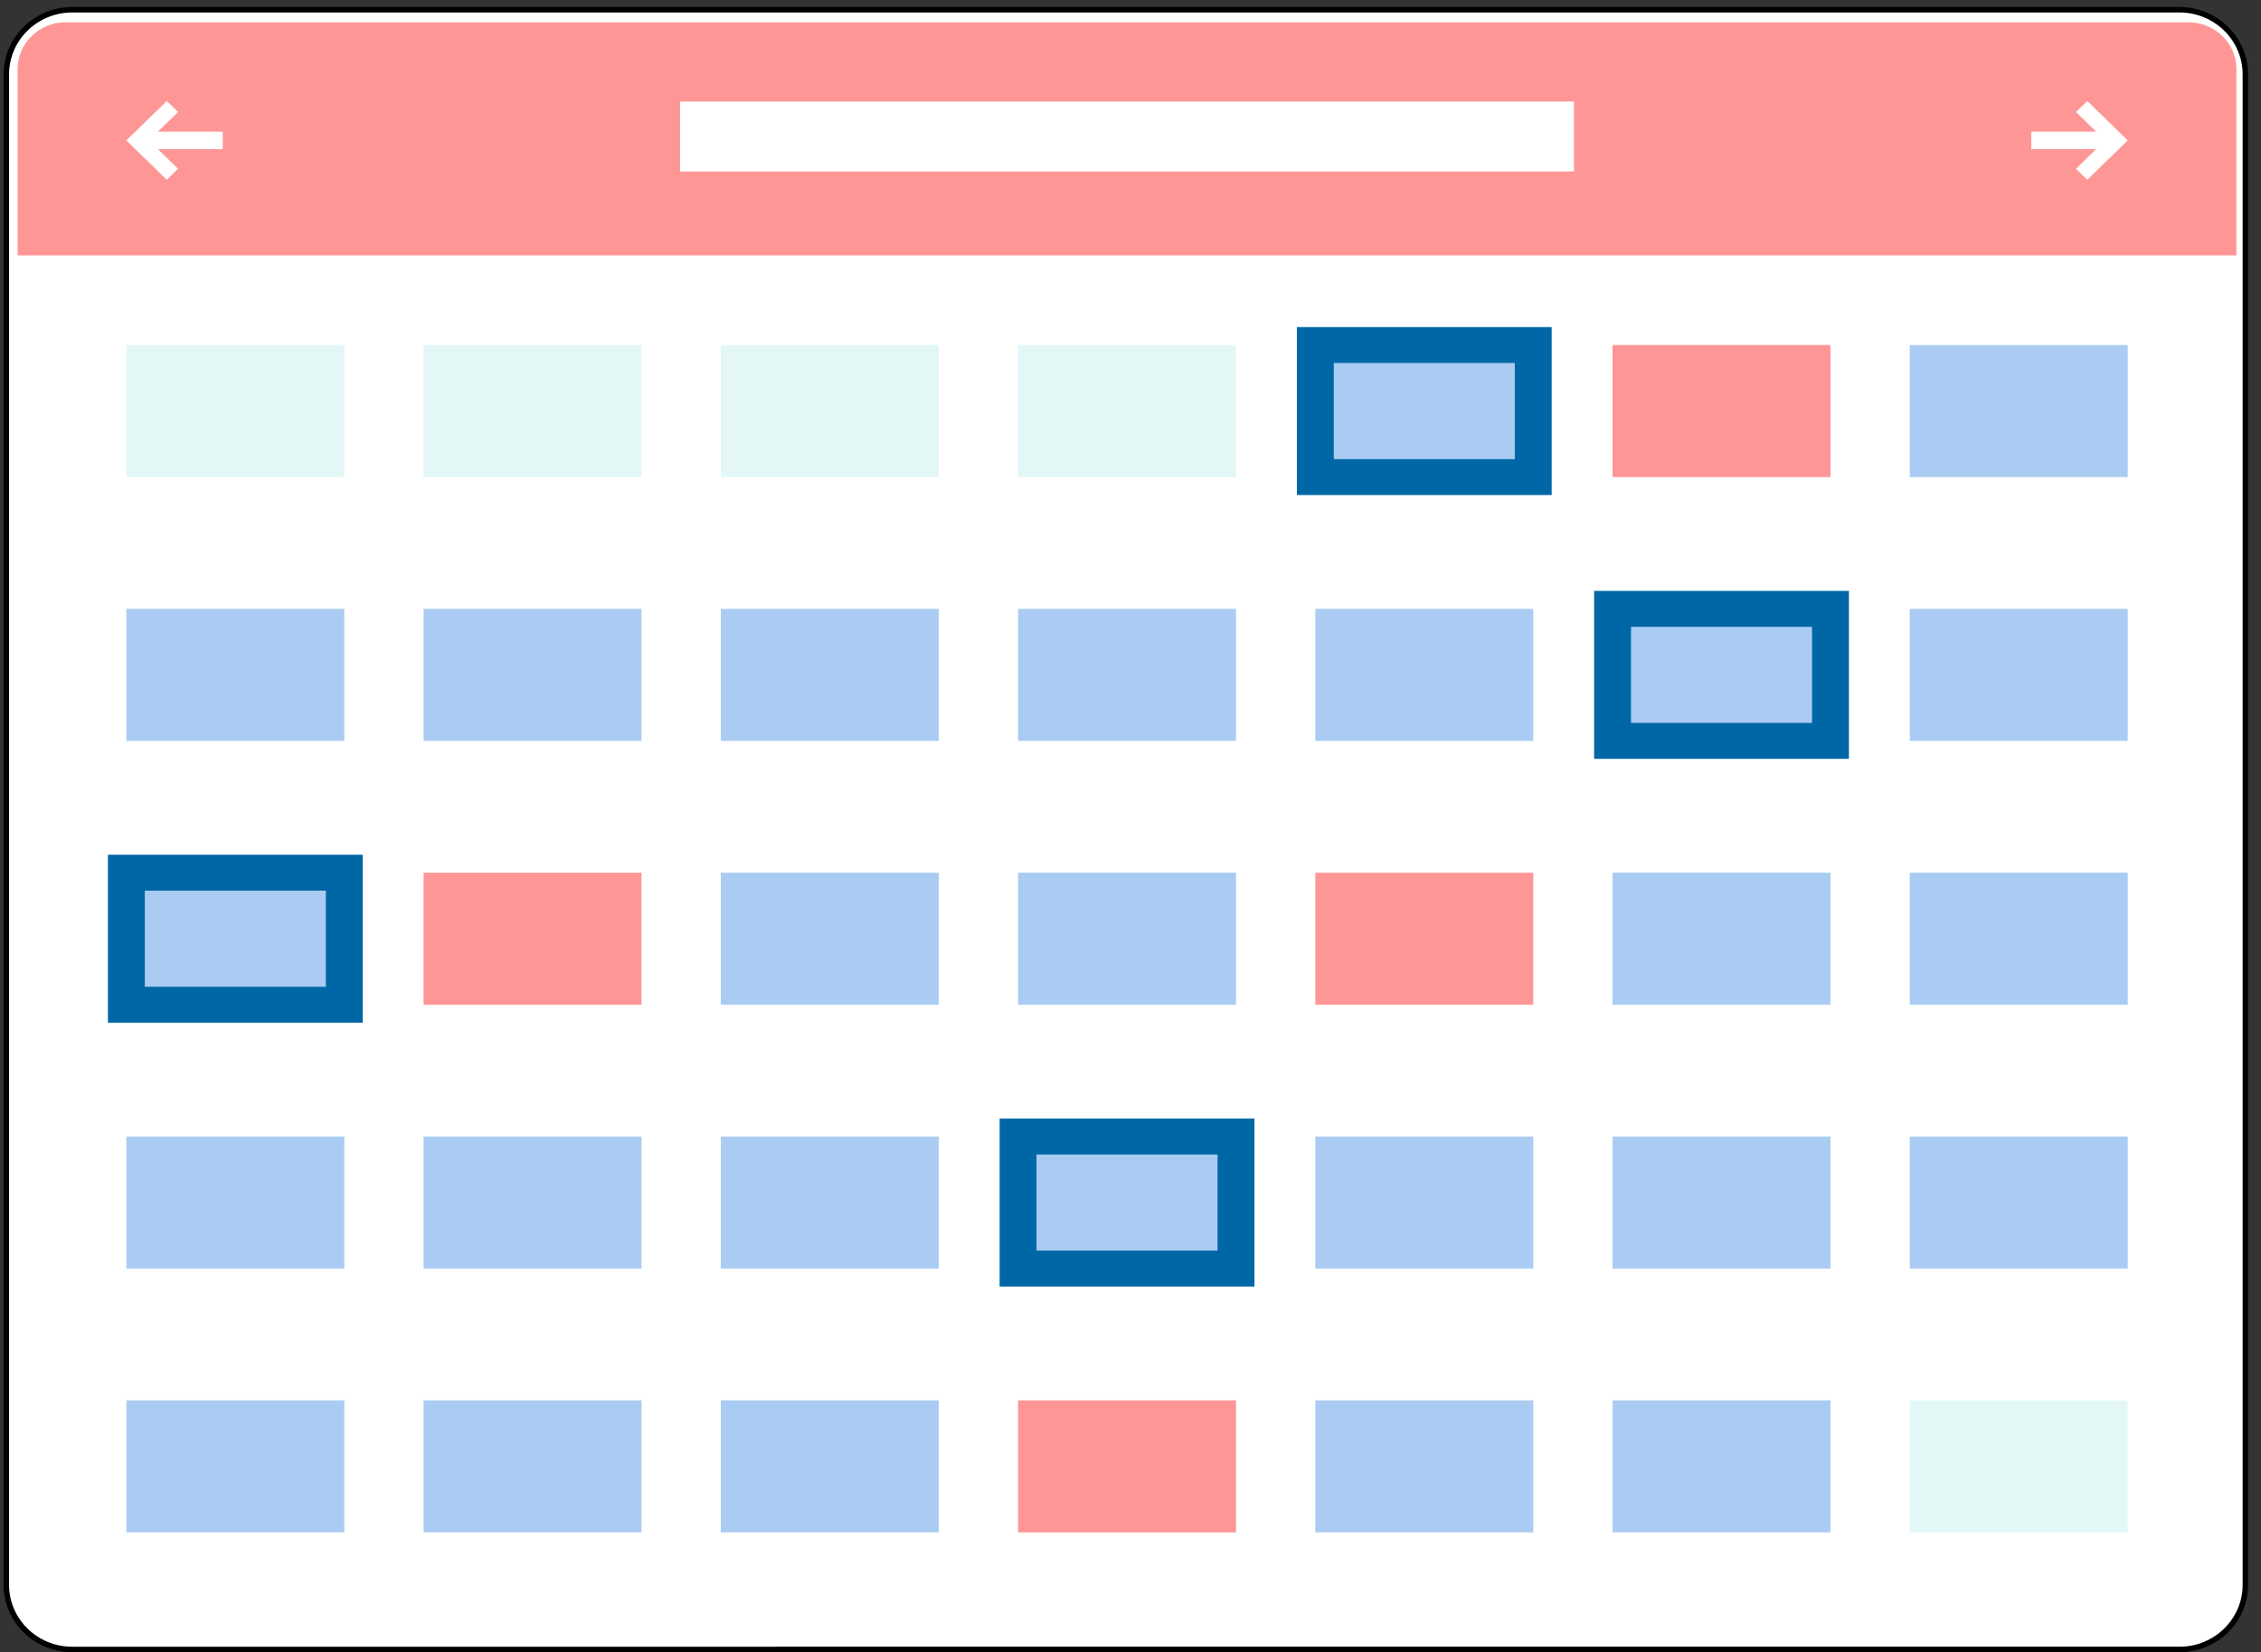 <?xml version="1.0" encoding="UTF-8" standalone="no"?>
<!-- Created with Inkscape (http://www.inkscape.org/) -->

<svg
   version="1.1"
   id="svg1"
   width="834.861"
   height="610.181"
   viewBox="0 0 834.861 610.181"
   sodipodi:docname="Calendar.svg"
   inkscape:version="1.4 (1:1.4+202410161351+e7c3feb100)"
   xmlns:inkscape="http://www.inkscape.org/namespaces/inkscape"
   xmlns:sodipodi="http://sodipodi.sourceforge.net/DTD/sodipodi-0.dtd"
   xmlns="http://www.w3.org/2000/svg"
   xmlns:svg="http://www.w3.org/2000/svg">
  <rect x="0" y="0" width="834.861" height="610.181" fill="#333333" stroke="none"/>
  <defs
     id="defs1" />
  <sodipodi:namedview
     id="namedview1"
     pagecolor="#ffffff"
     bordercolor="#000000"
     borderopacity="0.25"
     inkscape:showpageshadow="2"
     inkscape:pageopacity="0.0"
     inkscape:pagecheckerboard="0"
     inkscape:deskcolor="#d1d1d1"
     inkscape:zoom="0.56890434"
     inkscape:cx="595.00337"
     inkscape:cy="261.90695"
     inkscape:window-width="1440"
     inkscape:window-height="891"
     inkscape:window-x="0"
     inkscape:window-y="0"
     inkscape:window-maximized="1"
     inkscape:current-layer="group-R5">
    <inkscape:page
       x="3.8194678e-08"
       y="1.4049763e-15"
       inkscape:label="1"
       id="page1"
       width="834.861"
       height="610.181"
       margin="0"
       bleed="0" />
  </sodipodi:namedview>
  <g
     id="g1"
     inkscape:groupmode="layer"
     inkscape:label="1"
     transform="translate(-20.161,-63.211)">
    <g
       id="group-R5">
      <path
         id="path6"
         d="m 27.524,167.595 -7.465,-6.513 v 0 l 7.465,6.513 v 0"
         style="fill:#ccbd5a;fill-opacity:1;fill-rule:nonzero;stroke:none;stroke-width:0.135" />
      <path
         id="path15"
         d="m 138.992,74.473 -3.32,-11.256 v 0 l 3.32,11.256 v 0"
         style="fill:#ccbd5a;fill-opacity:1;fill-rule:nonzero;stroke:none;stroke-width:0.135" />
      <path
         id="path27"
         d="m 122.077,74.56 c 0.939,-3.332 4.473,-5.289 7.894,-4.375 l 23.394,6.26 c 3.42,0.916 5.431,4.357 4.492,7.688 -0.941,3.331 -4.474,5.289 -7.894,4.373 l -23.395,-6.259 c -3.42,-0.916 -5.43,-4.357 -4.491,-7.688"
         style="fill:#00a4aa;fill-opacity:1;fill-rule:nonzero;stroke:none;stroke-width:0.135" />
      <path
         id="path29"
         d="m 87.619,133.804 c 2.451,-2.497 6.515,-2.588 9.08,-0.201 l 17.543,16.32 c 2.564,2.387 2.657,6.345 0.207,8.842 -2.449,2.499 -6.515,2.589 -9.08,0.203 L 87.828,142.646 c -2.566,-2.385 -2.657,-6.345 -0.208,-8.842"
         style="fill:#00a4aa;fill-opacity:1;fill-rule:nonzero;stroke:none;stroke-width:0.135" />
      <path
         id="path34"
         d="m 46.811,672.389 c -13.408,0 -24.314,-10.704 -24.314,-23.858 V 90.664 c 0,-13.151 10.906,-23.852 24.314,-23.852 H 824.932 c 13.408,0 24.315,10.701 24.315,23.852 V 648.531 c 0,13.155 -10.907,23.858 -24.315,23.858 H 46.811"
         style="fill:#ffffff;fill-opacity:1;fill-rule:nonzero;stroke:#000000;stroke-width:2.019;stroke-dasharray:none;stroke-opacity:1" />
      <path
         id="path35"
         d="M 828.263,71.448 H 44.359 c -9.721,0 -17.686,7.743 -17.686,17.22 V 157.549 H 845.949 V 88.668 c 0,-9.477 -7.964,-17.22 -17.686,-17.22"
         style="fill:#ff9696;fill-opacity:1;fill-rule:nonzero;stroke:none;stroke-width:0.135" />
      <path
         id="path36"
         d="M 601.348,126.537 H 271.275 v -25.829 h 330.073 v 25.829"
         style="fill:#ffffff;fill-opacity:1;fill-rule:nonzero;stroke:none;stroke-width:0.135" />
      <path
         id="path37"
         d="M 102.414,111.835 H 78.464 l 7.444,-7.26 -4.163,-4.056 -14.927,14.544 14.927,14.54 4.163,-4.059 -7.444,-7.253 h 23.949 v -6.456"
         style="fill:#ffffff;fill-opacity:1;fill-rule:nonzero;stroke:none;stroke-width:0.135" />
      <path
         id="path38"
         d="m 770.206,111.835 h 23.954 l -7.448,-7.26 4.165,-4.056 14.927,14.544 -14.927,14.54 -4.165,-4.059 7.448,-7.253 h -23.954 v -6.456"
         style="fill:#ffffff;fill-opacity:1;fill-rule:nonzero;stroke:none;stroke-width:0.135" />
      <path
         id="path39"
         d="M 147.288,239.406 H 66.818 v -48.767 h 80.471 v 48.767"
         style="fill:#e3f7f7;fill-opacity:1;fill-rule:nonzero;stroke:none;stroke-width:0.135" />
      <path
         id="path40"
         d="m 257.029,239.406 h -80.464 v -48.767 h 80.464 v 48.767"
         style="fill:#e3f7f7;fill-opacity:1;fill-rule:nonzero;stroke:none;stroke-width:0.135" />
      <path
         id="path41"
         d="M 366.783,239.406 H 286.32 v -48.767 h 80.463 v 48.767"
         style="fill:#e3f7f7;fill-opacity:1;fill-rule:nonzero;stroke:none;stroke-width:0.135" />
      <path
         id="path42"
         d="m 476.545,239.406 h -80.471 v -48.767 h 80.471 v 48.767"
         style="fill:#e3f7f7;fill-opacity:1;fill-rule:nonzero;stroke:none;stroke-width:0.135" />
      <path
         id="path43"
         d="m 586.301,239.406 h -80.464 v -48.767 h 80.464 v 48.767"
         style="fill:#aaccf2;fill-opacity:1;fill-rule:nonzero;stroke:none;stroke-width:0.135" />
      <path
         id="path44"
         d="m 512.649,232.775 h 66.842 v -35.505 h -66.842 z m 80.464,13.262 h -94.086 v -62.029 h 94.086 v 62.029"
         style="fill:#0067a6;fill-opacity:1;fill-rule:nonzero;stroke:none;stroke-width:0.135" />
      <path
         id="path45"
         d="m 696.058,239.406 h -80.473 v -48.767 h 80.473 v 48.767"
         style="fill:#ff9696;fill-opacity:1;fill-rule:nonzero;stroke:none;stroke-width:0.135" />
      <path
         id="path46"
         d="m 805.803,239.406 h -80.468 v -48.767 h 80.468 v 48.767"
         style="fill:#aaccf2;fill-opacity:1;fill-rule:nonzero;stroke:none;stroke-width:0.135" />
      <path
         id="path47"
         d="M 147.288,336.835 H 66.818 v -48.758 h 80.471 v 48.758"
         style="fill:#aaccf2;fill-opacity:1;fill-rule:nonzero;stroke:none;stroke-width:0.135" />
      <path
         id="path48"
         d="m 257.029,336.835 h -80.464 v -48.758 h 80.464 v 48.758"
         style="fill:#aaccf2;fill-opacity:1;fill-rule:nonzero;stroke:none;stroke-width:0.135" />
      <path
         id="path49"
         d="M 366.783,336.835 H 286.32 v -48.758 h 80.463 v 48.758"
         style="fill:#aaccf2;fill-opacity:1;fill-rule:nonzero;stroke:none;stroke-width:0.135" />
      <path
         id="path50"
         d="m 476.545,336.835 h -80.471 v -48.758 h 80.471 v 48.758"
         style="fill:#aaccf2;fill-opacity:1;fill-rule:nonzero;stroke:none;stroke-width:0.135" />
      <path
         id="path51"
         d="m 586.301,336.835 h -80.464 v -48.758 h 80.464 v 48.758"
         style="fill:#aaccf2;fill-opacity:1;fill-rule:nonzero;stroke:none;stroke-width:0.135" />
      <path
         id="path52"
         d="m 696.058,336.835 h -80.473 v -48.758 h 80.473 v 48.758"
         style="fill:#aaccf2;fill-opacity:1;fill-rule:nonzero;stroke:none;stroke-width:0.135" />
      <path
         id="path53"
         d="m 622.394,330.201 h 66.851 v -35.491 h -66.851 z m 80.473,13.266 h -94.092 v -62.024 h 94.092 v 62.024"
         style="fill:#0067a6;fill-opacity:1;fill-rule:nonzero;stroke:none;stroke-width:0.135" />
      <path
         id="path54"
         d="m 805.803,336.835 h -80.468 v -48.758 h 80.468 v 48.758"
         style="fill:#aaccf2;fill-opacity:1;fill-rule:nonzero;stroke:none;stroke-width:0.135" />
      <path
         id="path55"
         d="M 147.288,434.283 H 66.818 V 385.518 h 80.471 v 48.764"
         style="fill:#aaccf2;fill-opacity:1;fill-rule:nonzero;stroke:none;stroke-width:0.135" />
      <path
         id="path56"
         d="M 73.63,427.651 H 140.48 V 392.15 H 73.63 Z m 80.467,13.266 H 60.008 v -62.031 h 94.089 v 62.031"
         style="fill:#0067a6;fill-opacity:1;fill-rule:nonzero;stroke:none;stroke-width:0.135" />
      <path
         id="path57"
         d="M 257.029,434.283 H 176.565 V 385.518 h 80.464 v 48.764"
         style="fill:#ff9696;fill-opacity:1;fill-rule:nonzero;stroke:none;stroke-width:0.135" />
      <path
         id="path58"
         d="M 366.783,434.283 H 286.32 V 385.518 h 80.463 v 48.764"
         style="fill:#aaccf2;fill-opacity:1;fill-rule:nonzero;stroke:none;stroke-width:0.135" />
      <path
         id="path59"
         d="M 476.545,434.283 H 396.074 V 385.518 h 80.471 v 48.764"
         style="fill:#aaccf2;fill-opacity:1;fill-rule:nonzero;stroke:none;stroke-width:0.135" />
      <path
         id="path60"
         d="m 586.301,434.283 h -80.464 V 385.518 h 80.464 v 48.764"
         style="fill:#ff9696;fill-opacity:1;fill-rule:nonzero;stroke:none;stroke-width:0.135" />
      <path
         id="path61"
         d="M 696.058,434.283 H 615.584 V 385.518 h 80.473 v 48.764"
         style="fill:#aaccf2;fill-opacity:1;fill-rule:nonzero;stroke:none;stroke-width:0.135" />
      <path
         id="path62"
         d="m 805.803,434.283 h -80.468 V 385.518 h 80.468 v 48.764"
         style="fill:#aaccf2;fill-opacity:1;fill-rule:nonzero;stroke:none;stroke-width:0.135" />
      <path
         id="path63"
         d="M 147.288,531.715 H 66.818 v -48.758 h 80.471 v 48.758"
         style="fill:#aaccf2;fill-opacity:1;fill-rule:nonzero;stroke:none;stroke-width:0.135" />
      <path
         id="path64"
         d="m 257.029,531.715 h -80.464 v -48.758 h 80.464 v 48.758"
         style="fill:#aaccf2;fill-opacity:1;fill-rule:nonzero;stroke:none;stroke-width:0.135" />
      <path
         id="path65"
         d="M 366.783,531.715 H 286.32 v -48.758 h 80.463 v 48.758"
         style="fill:#aaccf2;fill-opacity:1;fill-rule:nonzero;stroke:none;stroke-width:0.135" />
      <path
         id="path66"
         d="m 476.545,531.715 h -80.471 v -48.758 h 80.471 v 48.758"
         style="fill:#aaccf2;fill-opacity:1;fill-rule:nonzero;stroke:none;stroke-width:0.135" />
      <path
         id="path67"
         d="m 402.884,525.083 h 66.848 v -35.494 H 402.884 Z M 483.355,538.347 H 389.266 V 476.323 H 483.355 v 62.024"
         style="fill:#0067a6;fill-opacity:1;fill-rule:nonzero;stroke:none;stroke-width:0.135" />
      <path
         id="path68"
         d="m 586.301,531.715 h -80.464 v -48.758 h 80.464 v 48.758"
         style="fill:#aaccf2;fill-opacity:1;fill-rule:nonzero;stroke:none;stroke-width:0.135" />
      <path
         id="path69"
         d="m 696.058,531.715 h -80.473 v -48.758 h 80.473 v 48.758"
         style="fill:#aaccf2;fill-opacity:1;fill-rule:nonzero;stroke:none;stroke-width:0.135" />
      <path
         id="path70"
         d="m 805.803,531.715 h -80.468 v -48.758 h 80.468 v 48.758"
         style="fill:#aaccf2;fill-opacity:1;fill-rule:nonzero;stroke:none;stroke-width:0.135" />
      <path
         id="path71"
         d="M 147.288,629.148 H 66.818 v -48.76 h 80.471 v 48.76"
         style="fill:#aaccf2;fill-opacity:1;fill-rule:nonzero;stroke:none;stroke-width:0.135" />
      <path
         id="path72"
         d="m 257.029,629.148 h -80.464 v -48.76 h 80.464 v 48.76"
         style="fill:#aaccf2;fill-opacity:1;fill-rule:nonzero;stroke:none;stroke-width:0.135" />
      <path
         id="path73"
         d="M 366.783,629.148 H 286.32 v -48.76 h 80.463 v 48.76"
         style="fill:#aaccf2;fill-opacity:1;fill-rule:nonzero;stroke:none;stroke-width:0.135" />
      <path
         id="path74"
         d="m 476.545,629.148 h -80.471 v -48.76 h 80.471 v 48.76"
         style="fill:#ff9696;fill-opacity:1;fill-rule:nonzero;stroke:none;stroke-width:0.135" />
      <path
         id="path75"
         d="m 586.301,629.148 h -80.464 v -48.76 h 80.464 v 48.76"
         style="fill:#aaccf2;fill-opacity:1;fill-rule:nonzero;stroke:none;stroke-width:0.135" />
      <path
         id="path76"
         d="m 696.058,629.148 h -80.473 v -48.76 h 80.473 v 48.76"
         style="fill:#aaccf2;fill-opacity:1;fill-rule:nonzero;stroke:none;stroke-width:0.135" />
      <path
         id="path77"
         d="m 805.803,629.148 h -80.468 v -48.76 h 80.468 v 48.76"
         style="fill:#e3f7f7;fill-opacity:1;fill-rule:nonzero;stroke:none;stroke-width:0.135" />
      <path
         id="path101"
         d="m -3.462,438.944 c 0.003,0.004 0.004,0.009 0.007,0.013 0,0 0,0.001 0.001,0.003 0.001,0.003 0.003,0.007 0.004,0.009 0,0.001 0.001,0.003 0.001,0.003 0.001,0.004 0.003,0.007 0.004,0.011 0.001,0 0.001,10e-4 0.001,0.003 0.001,0.003 0.003,0.007 0.004,0.009 0.001,10e-4 0.001,0.003 0.001,0.003 0.001,0.004 0.003,0.007 0.004,0.011 0,0 0.001,0.001 0.001,0.003 0.001,0.003 0.003,0.007 0.004,0.009 v 0.003 c 0.001,0.004 0.003,0.008 0.004,0.011 0,10e-4 0.001,10e-4 0.001,10e-4 0.001,0.004 0.003,0.008 0.004,0.013"
         style="fill:#bb64a0;fill-opacity:1;fill-rule:nonzero;stroke:none;stroke-width:0.135"
         sodipodi:nodetypes="cccccccccccccccc" />
    </g>
  </g>
</svg>
